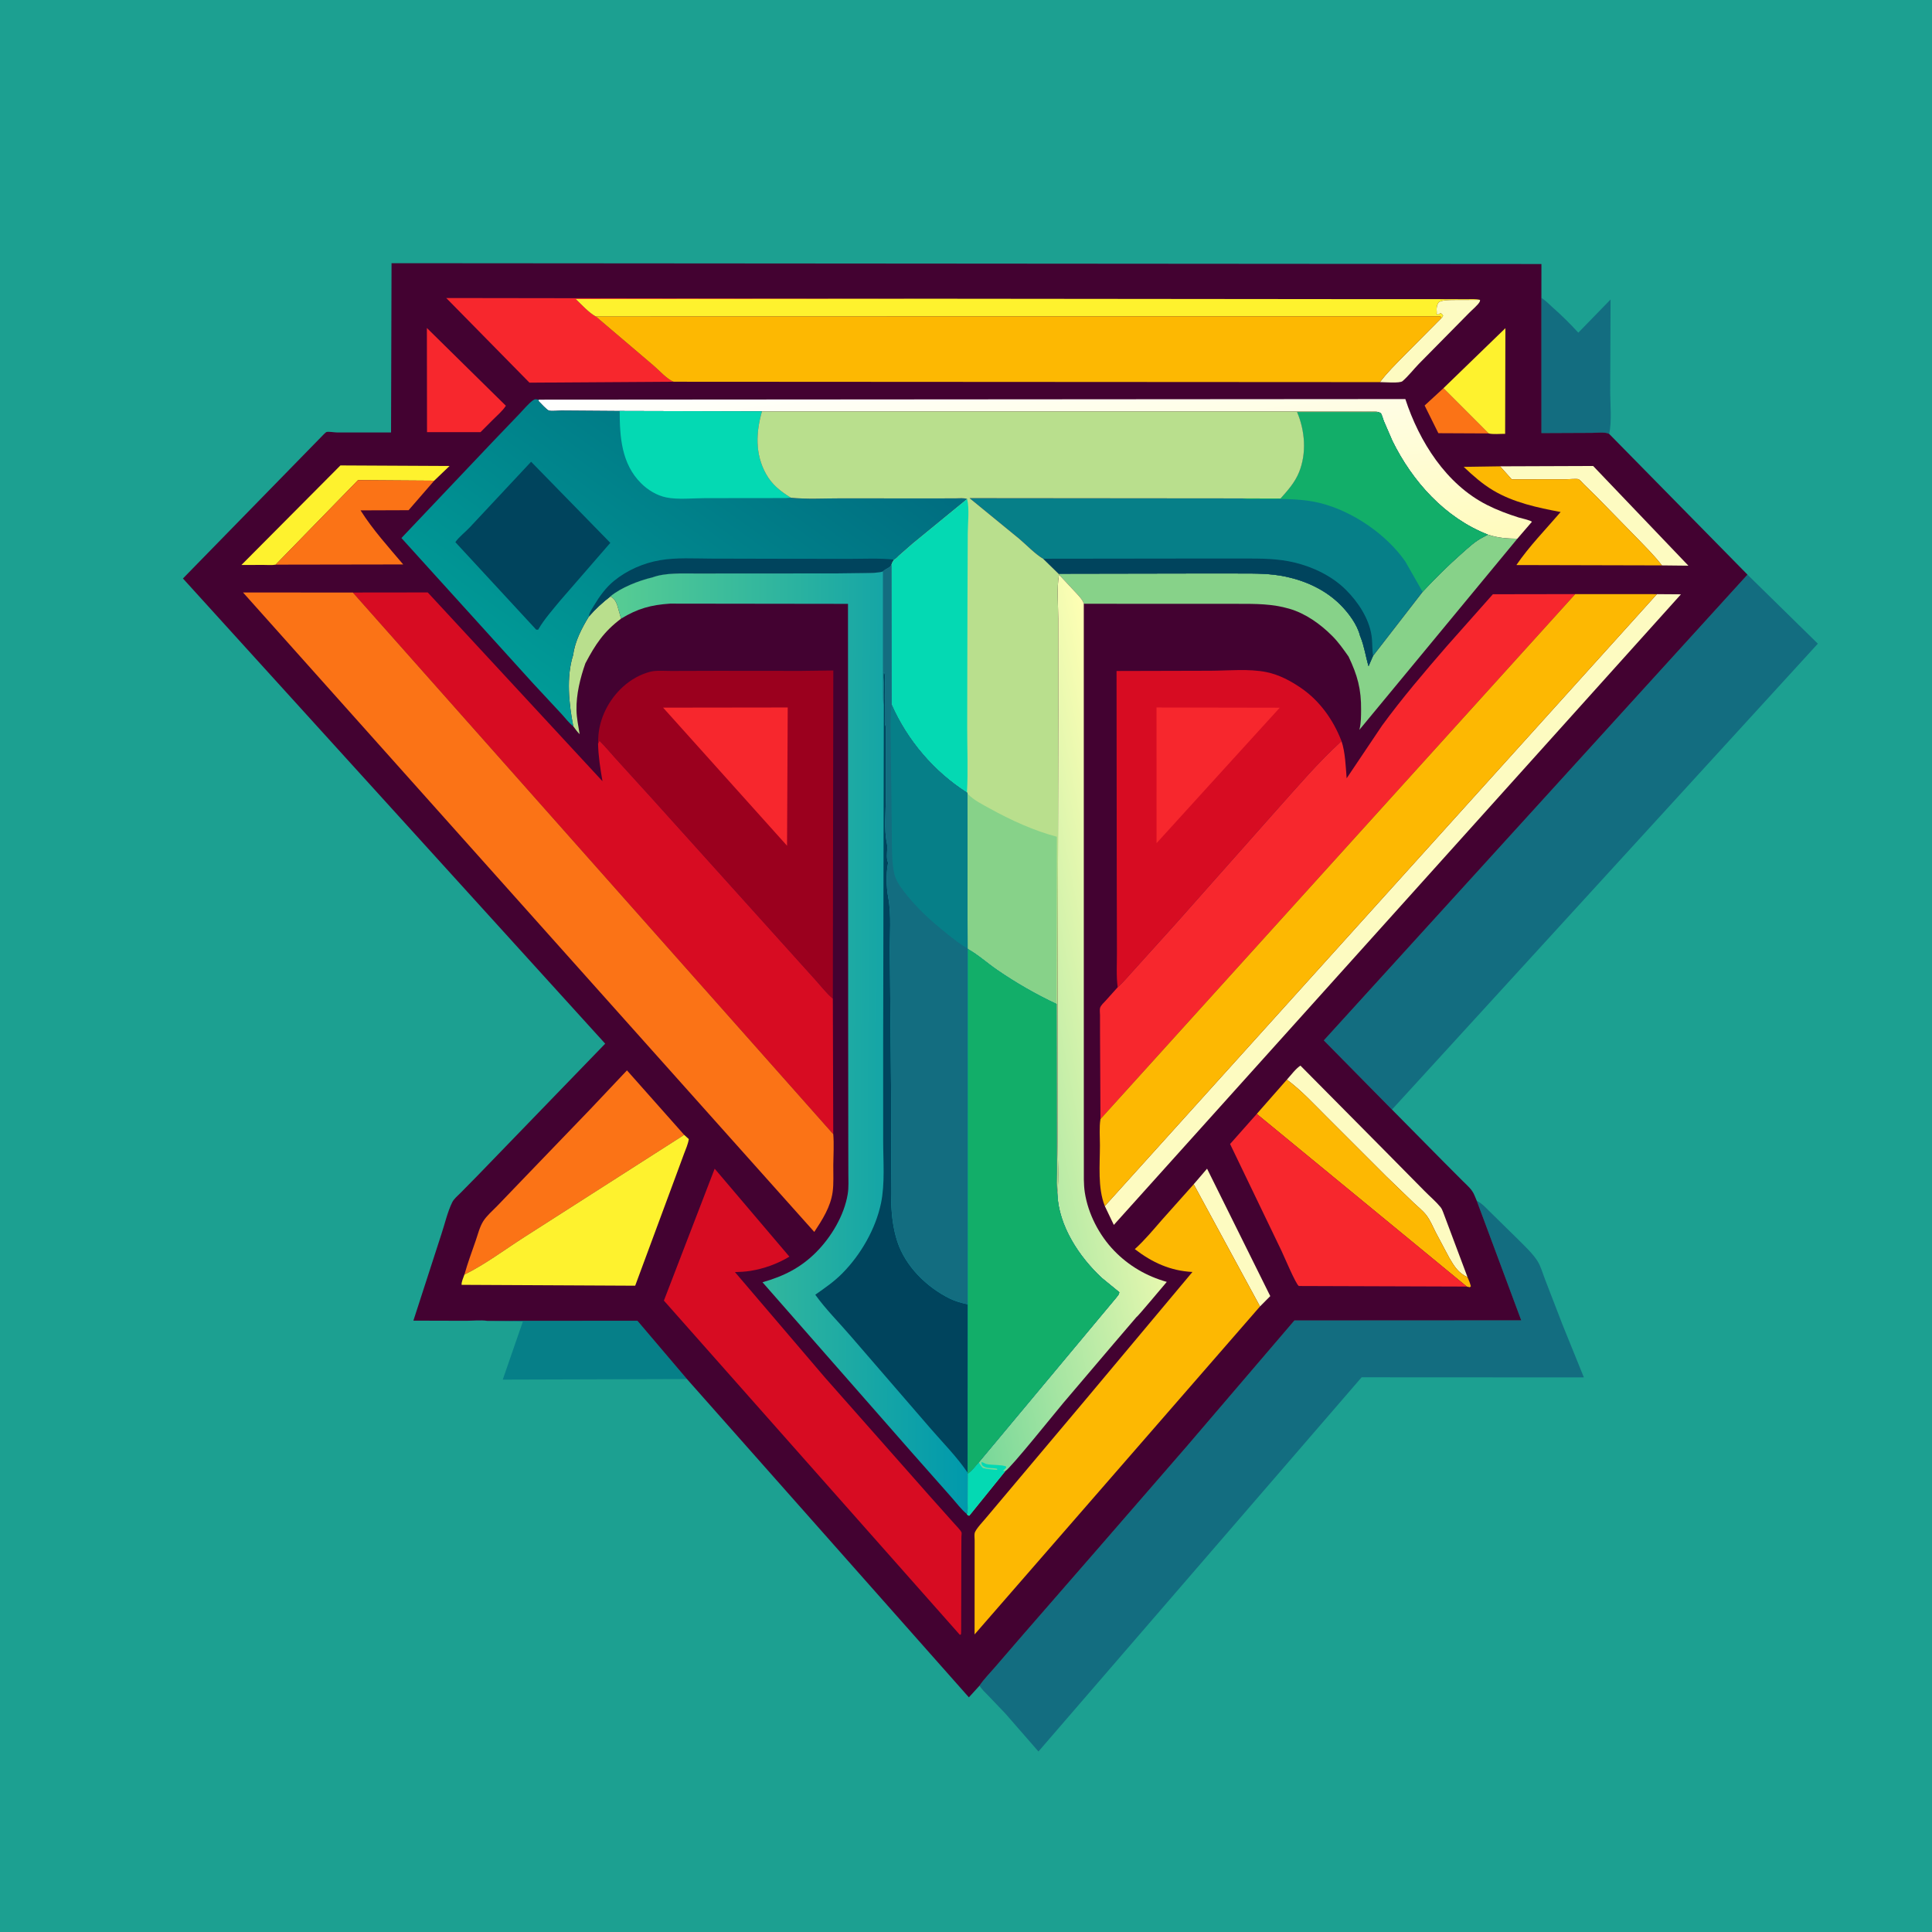 <svg version="1.1" xmlns="http://www.w3.org/2000/svg" style="display: block;" viewBox="0 0 2048 2048" width="1024" height="1024">
<defs>
	<linearGradient id="Gradient1" gradientUnits="userSpaceOnUse" x1="1113.51" y1="627.03" x2="1082.07" y2="364.225">
		<stop class="stop0" offset="0" stop-opacity="1" stop-color="rgb(255,251,189)"/>
		<stop class="stop1" offset="1" stop-opacity="1" stop-color="rgb(255,255,255)"/>
	</linearGradient>
	<linearGradient id="Gradient2" gradientUnits="userSpaceOnUse" x1="953.215" y1="1111.57" x2="1228.91" y2="1058.37">
		<stop class="stop0" offset="0" stop-opacity="1" stop-color="rgb(118,215,153)"/>
		<stop class="stop1" offset="1" stop-opacity="1" stop-color="rgb(255,255,180)"/>
	</linearGradient>
	<linearGradient id="Gradient3" gradientUnits="userSpaceOnUse" x1="833.523" y1="396.74" x2="582.811" y2="747.572">
		<stop class="stop0" offset="0" stop-opacity="1" stop-color="rgb(0,109,128)"/>
		<stop class="stop1" offset="1" stop-opacity="1" stop-color="rgb(0,155,151)"/>
	</linearGradient>
	<linearGradient id="Gradient4" gradientUnits="userSpaceOnUse" x1="644.015" y1="1103.59" x2="1027.1" y2="1105.2">
		<stop class="stop0" offset="0" stop-opacity="1" stop-color="rgb(88,205,147)"/>
		<stop class="stop1" offset="1" stop-opacity="1" stop-color="rgb(0,153,172)"/>
	</linearGradient>
</defs>
<path transform="translate(0,0)" fill="rgb(28,160,145)" d="M -0 -0 L 2048 0 L 2048 2048 L -0 2048 L -0 -0 z"/>
<path transform="translate(0,0)" fill="rgb(19,109,128)" d="M 1633.94 315.782 C 1638.49 318.573 1642.09 322.542 1646.07 326.049 C 1655.67 334.49 1664.46 343.239 1673.08 352.653 L 1707.26 317.498 L 1706.9 413.93 C 1706.85 428.282 1708.74 446.101 1705.84 460.007 C 1701.94 457.613 1692.15 458.839 1687.44 458.857 L 1633.98 459.092 L 1633.94 315.782 z"/>
<path transform="translate(0,0)" fill="rgb(6,127,136)" d="M 516.49 1400.17 L 675.671 1400.05 L 728.19 1461.84 L 532.941 1462.44 L 554.238 1400.93 L 516.49 1400.17 z"/>
<path transform="translate(0,0)" fill="rgb(19,109,128)" d="M 1565.45 1272.93 C 1571.7 1275.88 1576.61 1282.06 1581.67 1286.76 L 1611 1315.59 C 1617.46 1322.11 1625.1 1329.22 1629.95 1337.02 C 1633.43 1342.62 1635.51 1350.41 1637.95 1356.58 L 1656.62 1404.95 L 1678.98 1460.11 L 1443.38 1459.99 L 1100.81 1856.65 L 1065.71 1816.41 L 1047.43 1797.27 C 1044.35 1794.06 1040.54 1790.73 1038.37 1786.84 C 1042.85 1780.06 1049.2 1773.77 1054.5 1767.58 L 1084.29 1733.06 L 1162.49 1643.24 L 1258.08 1533.13 L 1372.14 1399.75 L 1612.58 1399.62 L 1565.45 1272.93 z"/>
<path transform="translate(0,0)" fill="rgb(19,109,128)" d="M 1852.41 609.138 L 1927 682.329 L 1475.56 1176.2 L 1403.32 1102.87 L 1852.41 609.138 z"/>
<path transform="translate(0,0)" fill="rgb(67,2,49)" d="M 516.49 1400.17 C 509.733 1399.11 500.938 1400.11 493.982 1400.09 L 438.208 1399.94 L 467.899 1308.26 C 471.482 1297.51 474.39 1284.61 479.354 1274.52 C 481.241 1270.69 485.406 1267.36 488.378 1264.35 L 506.298 1246.13 L 641.535 1106.34 L 193.937 613.218 L 343.096 460.5 C 343.507 460.104 345.547 458.121 346.036 457.967 C 348.265 457.267 354.498 458.415 357.194 458.43 L 414.524 458.452 L 415.049 278.993 L 1633.97 279.882 L 1633.94 315.782 L 1633.98 459.092 L 1687.44 458.857 C 1692.15 458.839 1701.94 457.613 1705.84 460.007 L 1852.41 609.138 L 1403.32 1102.87 L 1475.56 1176.2 L 1531.09 1232.4 L 1550.65 1252 C 1555.45 1256.81 1560.28 1260.59 1562.97 1267 L 1565.45 1272.93 L 1612.58 1399.62 L 1372.14 1399.75 L 1258.08 1533.13 L 1162.49 1643.24 L 1084.29 1733.06 L 1054.5 1767.58 C 1049.2 1773.77 1042.85 1780.06 1038.37 1786.84 L 1027.06 1799.25 L 728.19 1461.84 L 675.671 1400.05 L 516.49 1400.17 z"/>
<path transform="translate(0,0)" fill="rgb(251,115,22)" d="M 1530.13 411.488 L 1578.03 459.45 L 1524.73 459.198 L 1510.16 429.858 L 1530.13 411.488 z"/>
<path transform="translate(0,0)" fill="rgb(185,223,141)" d="M 647.007 632.265 C 650.651 633.801 652.696 637.371 654.119 640.949 L 658.382 655.788 C 639.976 669.579 631.15 683.101 620.537 703.139 C 615.042 718.72 610.764 736.14 611.098 752.753 C 611.267 761.216 613.106 769.921 614.467 778.268 C 611.884 775.797 609.835 772.74 607.7 769.877 C 603.056 746.071 600.069 717.659 607.607 694.215 C 609.354 679.929 616.851 665.583 624.277 653.466 C 631.311 645.536 638.574 638.702 647.007 632.265 z"/>
<path transform="translate(0,0)" fill="rgb(253,251,193)" d="M 1528.08 337.029 C 1529.04 336.194 1529.24 335.635 1529.76 334.5 C 1528.9 333.325 1528.54 332.729 1527.25 332.005 L 1526 332.51 L 1524.5 333.51 L 1522.61 332.617 C 1523.18 331.194 1523.12 331.828 1522.98 330.336 C 1522.62 326.356 1522.91 323.521 1525.3 320.147 C 1530.04 317.93 1534.86 318.162 1539.99 317.994 L 1568.91 317.891 C 1568.82 318.48 1568.9 319.116 1568.65 319.658 C 1567.13 323.028 1560.12 328.783 1557.4 331.639 L 1504.25 385.5 C 1498.45 391.441 1492.91 398.746 1486.66 404.08 C 1483.84 406.483 1467.32 405.064 1462.8 405.07 C 1470.21 395.171 1479.24 386.377 1487.85 377.53 L 1528.08 337.029 z"/>
<path transform="translate(0,0)" fill="rgb(253,251,193)" d="M 1265.38 1255.35 L 1279.54 1238.84 L 1346.54 1373.94 L 1335.66 1384.87 L 1265.38 1255.35 z"/>
<path transform="translate(0,0)" fill="rgb(253,251,193)" d="M 1590.14 494.319 L 1688.8 493.966 L 1789.76 599.644 L 1761.69 599.344 C 1753.84 589.057 1744.35 579.791 1735.4 570.454 L 1692.6 526.706 L 1678.87 513.249 C 1677.53 511.954 1675 508.84 1673.45 508.037 C 1671.82 507.193 1662.93 508.051 1660.31 508.054 L 1602.5 508.129 L 1590.14 494.319 z"/>
<path transform="translate(0,0)" fill="rgb(254,242,46)" d="M 1530.13 411.488 L 1595.78 347.877 L 1595.51 459.869 C 1590.34 459.808 1582.91 460.682 1578.03 459.45 L 1530.13 411.488 z"/>
<path transform="translate(0,0)" fill="rgb(253,251,193)" d="M 1364.14 1144.47 C 1368.39 1139.86 1373.35 1132.94 1378.52 1129.6 L 1470.23 1222.17 L 1510.05 1262.51 C 1515.53 1268.1 1521.96 1273.49 1526.92 1279.5 C 1528.36 1281.25 1528.99 1282.92 1529.8 1285 L 1555.66 1353.89 C 1545.72 1349.3 1541.74 1342.54 1536.35 1333.46 L 1522 1306.48 C 1519.03 1300.52 1516.15 1293.66 1512.15 1288.35 C 1508.46 1283.46 1503 1279.24 1498.54 1274.99 L 1469.87 1247.34 L 1406.01 1183.51 C 1392.66 1170.22 1379.32 1155.68 1364.14 1144.47 z"/>
<path transform="translate(0,0)" fill="rgb(254,242,46)" d="M 292.175 598.557 C 288.265 599.29 283.587 598.841 279.565 598.849 L 255.926 598.887 L 360.865 493.374 L 476.557 493.956 L 460.274 509.537 L 379.484 508.987 L 292.175 598.557 z"/>
<path transform="translate(0,0)" fill="rgb(247,39,45)" d="M 452.516 347.688 L 536.247 430.122 C 532.798 435.612 526.662 440.69 522.073 445.354 L 509.353 458.092 L 452.658 458.107 L 452.516 347.688 z"/>
<path transform="translate(0,0)" fill="rgb(251,115,22)" d="M 292.175 598.557 L 379.484 508.987 L 460.274 509.537 L 433.109 540.829 L 382.199 541.013 C 395.191 561.597 411.741 579.801 427.411 598.335 L 292.175 598.557 z"/>
<path transform="translate(0,0)" fill="rgb(253,184,2)" d="M 1761.69 599.344 L 1607.44 598.971 C 1621.03 579.034 1638.62 561.076 1654.34 542.748 C 1629.91 538.167 1604.59 532.76 1583 519.952 C 1571.29 513.005 1561.43 504.175 1551.57 494.897 L 1590.14 494.319 L 1602.5 508.129 L 1660.31 508.054 C 1662.93 508.051 1671.82 507.193 1673.45 508.037 C 1675 508.84 1677.53 511.954 1678.87 513.249 L 1692.6 526.706 L 1735.4 570.454 C 1744.35 579.791 1753.84 589.057 1761.69 599.344 z"/>
<path transform="translate(0,0)" fill="rgb(253,184,2)" d="M 1364.14 1144.47 C 1379.32 1155.68 1392.66 1170.22 1406.01 1183.51 L 1469.87 1247.34 L 1498.54 1274.99 C 1503 1279.24 1508.46 1283.46 1512.15 1288.35 C 1516.15 1293.66 1519.03 1300.52 1522 1306.48 L 1536.35 1333.46 C 1541.74 1342.54 1545.72 1349.3 1555.66 1353.89 C 1557.01 1357.07 1558.33 1360.14 1559.17 1363.5 L 1558.14 1364.55 L 1554.86 1363.81 L 1332.22 1180.8 L 1364.14 1144.47 z"/>
<path transform="translate(0,0)" fill="rgb(247,39,45)" d="M 714.1 404.648 L 561.258 405.636 L 473.042 315.911 L 991.464 316.653 L 610.206 316.911 C 616.518 322.916 624.05 331.371 631.672 335.531 L 692.494 387.256 C 698.398 392.196 707.113 402.131 714.1 404.648 z"/>
<path transform="translate(0,0)" fill="rgb(251,115,22)" d="M 492.295 1351.16 C 495.665 1339 500.199 1326.95 504.309 1315.01 C 506.563 1308.46 508.513 1300.51 512.204 1294.63 C 515.964 1288.64 522.171 1283.41 527.109 1278.31 L 554.595 1249.7 L 625.852 1175.68 L 664.607 1134.64 L 725.266 1203.01 L 555.901 1311.31 C 535.066 1324.66 514.509 1340.2 492.295 1351.16 z"/>
<path transform="translate(0,0)" fill="rgb(254,242,46)" d="M 492.295 1351.16 C 514.509 1340.2 535.066 1324.66 555.901 1311.31 L 725.266 1203.01 L 730.17 1207.5 C 729.342 1212.89 726.957 1218.06 725.058 1223.15 L 716.183 1247.21 L 673.328 1362.9 L 489.338 1361.98 C 488.922 1359.01 491.322 1354.1 492.295 1351.16 z"/>
<path transform="translate(0,0)" fill="url(#Gradient1)" d="M 571.109 423.667 L 1489.72 423.028 C 1504.42 467.896 1532.84 513.258 1576.22 535.23 C 1587.06 540.726 1598.26 544.881 1609.83 548.556 C 1612.07 549.268 1622.75 551.56 1623.88 553.134 L 1608.46 571.045 C 1597.37 570.947 1587.73 570.2 1577.21 566.7 C 1531.82 549 1497.15 510.36 1475.99 467.284 L 1466.86 446.172 C 1466.2 444.475 1464.76 439.172 1463.75 438.123 C 1463.04 437.393 1461.93 437.23 1461.01 436.784 C 1457.34 435.559 1452.2 436.192 1448.35 436.178 L 1422.46 436.128 L 1314.1 436.081 L 807.688 436.063 L 656.887 435.665 L 595.185 435.218 C 592.392 435.203 583.737 436.046 581.668 435.144 C 579.048 434.003 573.197 427.265 570.868 425.098 L 571.109 423.667 z"/>
<path transform="translate(0,0)" fill="rgb(253,251,193)" d="M 1756.39 629.83 L 1781.88 630.007 L 1180.71 1298.46 L 1171.15 1278.49 L 1756.39 629.83 z"/>
<path transform="translate(0,0)" fill="rgb(254,242,46)" d="M 631.672 335.531 C 624.05 331.371 616.518 322.916 610.206 316.911 L 991.464 316.653 L 1426.1 317.071 L 1526.2 317.109 L 1554.48 317.193 C 1559.1 317.237 1564.44 316.749 1568.91 317.891 L 1539.99 317.994 C 1534.86 318.162 1530.04 317.93 1525.3 320.147 C 1522.91 323.521 1522.62 326.356 1522.98 330.336 C 1523.12 331.828 1523.18 331.194 1522.61 332.617 L 1524.5 333.51 L 1526 332.51 L 1527.25 332.005 C 1528.54 332.729 1528.9 333.325 1529.76 334.5 C 1529.24 335.635 1529.04 336.194 1528.08 337.029 L 1526.88 335.333 L 631.672 335.531 z"/>
<path transform="translate(0,0)" fill="rgb(135,210,137)" d="M 1577.21 566.7 C 1587.73 570.2 1597.37 570.947 1608.46 571.045 L 1440.98 773.67 L 1441.3 772.33 C 1442.81 765.861 1442.75 759.291 1442.82 752.688 C 1443.04 730.509 1438.99 715.863 1429.52 695.969 C 1424.07 688.257 1418.9 680.8 1412.19 674.085 C 1399.59 661.47 1383.94 650.257 1366.63 645.253 C 1348.48 640.006 1331.27 640.084 1312.6 640.093 L 1263.4 640.082 L 1148.86 640.022 C 1147.92 636.27 1144.51 632.807 1141.99 629.915 L 1122.6 609.149 L 1122 608.171 L 1267.29 607.911 L 1315.32 607.931 C 1331.49 607.944 1347.09 607.875 1363 611.265 C 1384.36 615.816 1404.85 625.242 1420.51 640.712 C 1429.23 649.331 1438.7 661.884 1441.7 673.974 L 1442.09 674.923 C 1446.23 685.067 1447.63 695.761 1450.72 706.181 L 1455.49 695.237 L 1508.03 627.345 C 1521.37 613.03 1535.01 599.484 1549.69 586.538 C 1556.55 580.488 1563.58 573.767 1571.79 569.622 L 1577.21 566.7 z"/>
<path transform="translate(0,0)" fill="rgb(247,39,45)" d="M 1332.22 1180.8 L 1554.86 1363.81 L 1376.84 1363.22 C 1373.68 1361.49 1361.41 1332.19 1358.45 1325.97 L 1303.94 1212.7 L 1332.22 1180.8 z"/>
<path transform="translate(0,0)" fill="url(#Gradient2)" d="M 1122.6 609.149 L 1141.99 629.915 C 1144.51 632.807 1147.92 636.27 1148.86 640.022 L 1148.88 1067.59 L 1148.9 1198.11 L 1148.93 1236.93 C 1148.96 1245.93 1148.57 1255.18 1149.95 1264.09 C 1153.44 1286.78 1165.2 1309.44 1181.11 1325.88 C 1196.62 1341.89 1215.38 1352.8 1236.84 1358.86 C 1232.79 1363.45 1205.9 1395.92 1204.75 1396.1 L 1180.47 1424.46 L 1127.11 1487.23 C 1119.81 1495.84 1070.84 1556.88 1065.72 1559.39 L 1027.5 1606.69 C 1025.53 1606.21 1026.42 1606.72 1024.96 1604.94 C 1026.39 1601.7 1025.76 1596.32 1025.77 1592.76 L 1025.89 1562.21 C 1030.51 1559.06 1033.95 1554.4 1037.56 1550.17 L 1183.73 1375.04 C 1185.06 1373.21 1186.36 1372.1 1186.5 1369.79 L 1168.14 1354.77 C 1144.03 1332.52 1122.06 1299.29 1120.85 1265.51 C 1122.69 1247.89 1121.17 1228.57 1121.16 1210.79 L 1121.13 1097.72 L 1121.8 752.38 L 1121.77 655.979 C 1121.76 641.204 1120.02 623.622 1122.6 609.149 z"/>
<path transform="translate(0,0)" fill="rgb(4,217,179)" d="M 1037.56 1550.17 C 1038.9 1552.52 1039.97 1554.32 1041.92 1556.24 C 1046.92 1557.42 1051.89 1557.73 1057 1558.13 L 1057 1557 C 1051.43 1555.5 1045.05 1557.43 1040.98 1553.02 L 1040.19 1549.91 C 1041.69 1550.13 1042.35 1550.35 1043.68 1551.11 C 1045.16 1551.95 1046.21 1552.11 1047.87 1552.34 C 1053.07 1553.05 1062.04 1552.68 1066.51 1554.5 L 1066.5 1556 L 1063.51 1558.75 L 1063.81 1559.32 L 1065.72 1559.39 L 1027.5 1606.69 C 1025.53 1606.21 1026.42 1606.72 1024.96 1604.94 C 1026.39 1601.7 1025.76 1596.32 1025.77 1592.76 L 1025.89 1562.21 C 1030.51 1559.06 1033.95 1554.4 1037.56 1550.17 z"/>
<path transform="translate(0,0)" fill="rgb(253,184,2)" d="M 1265.38 1255.35 L 1335.66 1384.87 L 1033.09 1732.57 L 1033.15 1652.06 L 1033.17 1632.85 C 1033.17 1630.66 1032.72 1627.22 1033.18 1625.21 C 1034.18 1620.79 1043.3 1611.59 1046.5 1607.54 L 1151.11 1483.24 L 1264.04 1348.34 C 1240.68 1347.17 1221.27 1338.26 1202.94 1324.12 C 1213.48 1314.6 1222.51 1303.64 1231.83 1292.96 L 1265.38 1255.35 z"/>
<path transform="translate(0,0)" fill="rgb(215,12,34)" d="M 757.585 1238.85 L 836.8 1332.1 C 824.128 1339.71 810.058 1344.82 795.5 1347.17 C 789.986 1348.06 784.646 1348.3 779.076 1348.47 L 874.618 1460.41 L 986.002 1586.44 L 1011.73 1615.25 C 1013.69 1617.53 1018.13 1621.78 1019.26 1624.45 C 1019.57 1625.18 1019.17 1627.72 1019.15 1628.68 L 1019.05 1643.82 L 1018.85 1729.5 L 1018.71 1732.4 L 1017.5 1733.01 L 703.761 1378.69 L 757.585 1238.85 z"/>
<path transform="translate(0,0)" fill="rgb(215,12,34)" d="M 1184.78 1046.56 C 1183.17 1034.61 1184.03 1021.74 1183.99 1009.67 L 1183.82 943.075 L 1183.58 711.266 L 1283.02 711.015 C 1301.93 710.956 1323.96 708.67 1342.49 712.467 C 1356.15 715.266 1368.65 721.999 1380 729.9 C 1399.16 743.237 1413.27 763.208 1421.66 784.631 L 1422.05 785.605 C 1397.3 808.152 1376.01 833.329 1353.69 858.177 L 1246.27 979.257 L 1203.14 1027.04 C 1197.16 1033.47 1191.34 1040.77 1184.78 1046.56 z"/>
<path transform="translate(0,0)" fill="rgb(247,39,45)" d="M 1225.94 749.969 L 1356.58 750.205 L 1287.54 826.081 L 1225.99 893.789 L 1225.94 749.969 z"/>
<path transform="translate(0,0)" fill="rgb(247,39,45)" d="M 1422.05 785.605 C 1426.06 797.395 1426.5 812.638 1427.5 825.032 L 1465.05 769.124 C 1486.28 740.082 1509.94 712.368 1533.49 685.177 L 1582.51 629.92 L 1669.8 629.779 L 1166.53 1186.26 L 1166.07 1094.7 L 1166.05 1076.17 C 1166.05 1074.09 1165.53 1070.23 1166.15 1068.3 C 1167.05 1065.5 1170.17 1062.85 1172.11 1060.69 L 1184.78 1046.56 C 1191.34 1040.77 1197.16 1033.47 1203.14 1027.04 L 1246.27 979.257 L 1353.69 858.177 C 1376.01 833.329 1397.3 808.152 1422.05 785.605 z"/>
<path transform="translate(0,0)" fill="rgb(155,0,30)" d="M 633.97 788.294 L 634.177 782.201 C 635.071 761.778 645.18 741.846 660.203 728.163 C 668.529 720.579 678.405 714.912 689.27 712.067 C 695.598 710.411 705.004 711.274 711.623 711.225 L 760.5 711.082 L 848.972 711.166 L 883.345 710.726 L 882.841 1058.63 C 876.322 1053.2 870.085 1045.1 864.367 1038.79 L 824.902 995 L 692.303 847.789 L 652.598 804.11 C 646.888 797.867 641.556 791.229 635.5 785.319 L 633.97 788.294 z"/>
<path transform="translate(0,0)" fill="rgb(247,39,45)" d="M 702.918 750.128 L 835.02 749.956 L 834.303 896.521 L 702.918 750.128 z"/>
<path transform="translate(0,0)" fill="rgb(253,184,2)" d="M 1669.8 629.779 L 1756.39 629.83 L 1171.15 1278.49 C 1163.42 1258.87 1165.98 1235.02 1165.97 1214.16 C 1165.97 1205.08 1165.12 1195.21 1166.53 1186.26 L 1669.8 629.779 z"/>
<path transform="translate(0,0)" fill="rgb(6,127,136)" d="M 1316.84 528.32 L 1357.48 528.401 C 1365.21 519.689 1372.6 511.536 1377.04 500.591 C 1385.24 480.326 1383.39 456.618 1374.97 436.746 L 1461.01 436.784 C 1461.93 437.23 1463.04 437.393 1463.75 438.123 C 1464.76 439.172 1466.2 444.475 1466.86 446.172 L 1475.99 467.284 C 1497.15 510.36 1531.82 549 1577.21 566.7 L 1571.79 569.622 C 1563.58 573.767 1556.55 580.488 1549.69 586.538 C 1535.01 599.484 1521.37 613.03 1508.03 627.345 L 1455.49 695.237 L 1450.72 706.181 C 1447.63 695.761 1446.23 685.067 1442.09 674.923 L 1441.7 673.974 C 1438.7 661.884 1429.23 649.331 1420.51 640.712 C 1404.85 625.242 1384.36 615.816 1363 611.265 C 1347.09 607.875 1331.49 607.944 1315.32 607.931 L 1267.29 607.911 L 1122 608.171 L 1105.69 592.266 C 1096.93 587.036 1088.21 577.69 1080.27 571.005 L 1027.79 528.056 L 1316.84 528.32 z"/>
<path transform="translate(0,0)" fill="rgb(0,68,93)" d="M 1105.69 592.266 L 1264.91 592.068 L 1318.64 592.051 C 1336.86 592.056 1354.66 592.013 1372.5 596.367 C 1392.4 601.224 1412.31 610.819 1426.88 625.416 C 1439.58 638.13 1451.07 655.403 1453.85 673.5 C 1454.96 680.711 1454.44 688.098 1455.49 695.237 L 1450.72 706.181 C 1447.63 695.761 1446.23 685.067 1442.09 674.923 L 1441.7 673.974 C 1438.7 661.884 1429.23 649.331 1420.51 640.712 C 1404.85 625.242 1384.36 615.816 1363 611.265 C 1347.09 607.875 1331.49 607.944 1315.32 607.931 L 1267.29 607.911 L 1122 608.171 L 1105.69 592.266 z"/>
<path transform="translate(0,0)" fill="rgb(18,174,105)" d="M 1316.84 528.32 L 1357.48 528.401 C 1365.21 519.689 1372.6 511.536 1377.04 500.591 C 1385.24 480.326 1383.39 456.618 1374.97 436.746 L 1461.01 436.784 C 1461.93 437.23 1463.04 437.393 1463.75 438.123 C 1464.76 439.172 1466.2 444.475 1466.86 446.172 L 1475.99 467.284 C 1497.15 510.36 1531.82 549 1577.21 566.7 L 1571.79 569.622 C 1563.58 573.767 1556.55 580.488 1549.69 586.538 C 1535.01 599.484 1521.37 613.03 1508.03 627.345 L 1489.59 595.065 C 1469.33 566.131 1433.66 541.812 1399.39 533.271 C 1387.83 530.392 1375.67 529.374 1363.79 529.05 L 1332.66 529.099 C 1328.11 529.084 1322.81 529.57 1318.39 528.664 L 1316.84 528.32 z"/>
<path transform="translate(0,0)" fill="rgb(215,12,34)" d="M 374.013 628.093 L 453.422 628 L 638.66 828.127 C 636.349 814.695 634.3 801.96 633.97 788.294 L 635.5 785.319 C 641.556 791.229 646.888 797.867 652.598 804.11 L 692.303 847.789 L 824.902 995 L 864.367 1038.79 C 870.085 1045.1 876.322 1053.2 882.841 1058.63 L 883.286 1202.27 L 374.013 628.093 z"/>
<path transform="translate(0,0)" fill="rgb(253,184,2)" d="M 631.672 335.531 L 1526.88 335.333 L 1528.08 337.029 L 1487.85 377.53 C 1479.24 386.377 1470.21 395.171 1462.8 405.07 L 714.1 404.648 C 707.113 402.131 698.398 392.196 692.494 387.256 L 631.672 335.531 z"/>
<path transform="translate(0,0)" fill="rgb(251,115,22)" d="M 883.286 1202.27 C 884.176 1213 883.449 1224.18 883.329 1234.95 C 883.225 1244.29 883.906 1254.46 882.612 1263.7 C 880.411 1279.4 871.73 1292.94 863.183 1305.91 L 257.636 628.068 L 374.013 628.093 L 883.286 1202.27 z"/>
<path transform="translate(0,0)" fill="url(#Gradient3)" d="M 607.7 769.877 C 603.024 766.425 599.043 760.869 595.013 756.586 L 564.651 723.928 L 425.517 570.34 L 523.094 467.445 L 550.835 438.488 C 555.186 433.988 559.776 428.263 564.707 424.519 C 567.269 422.574 568.172 423.23 571.109 423.667 L 570.868 425.098 C 573.197 427.265 579.048 434.003 581.668 435.144 C 583.737 436.046 592.392 435.203 595.185 435.218 L 656.887 435.665 L 807.688 436.063 C 801.27 458.296 800.33 481.401 811.914 502.238 C 818.385 513.879 827.152 520.622 838.24 527.598 C 855.327 529.365 873.46 528.251 890.693 528.271 L 989.521 528.336 L 1013.08 528.268 C 1016.99 528.245 1021.53 527.64 1025.23 528.943 L 967.525 576.187 L 952.953 588.947 C 951.696 590.092 949.377 592.903 947.737 593.187 C 946.701 594.966 945.406 596.704 945.012 598.736 C 943.39 601.234 941.93 601.884 939.425 603.231 C 938.073 603.958 937.046 604.8 935.932 605.847 C 929.654 607.555 922.952 607.322 916.491 607.478 L 887.014 607.844 L 785.112 607.911 L 737.68 607.943 C 723.4 607.964 705.199 606.995 691.612 612.072 C 677.499 615.327 658.129 622.862 647.007 632.265 C 638.574 638.702 631.311 645.536 624.277 653.466 C 616.851 665.583 609.354 679.929 607.607 694.215 C 600.069 717.659 603.056 746.071 607.7 769.877 z"/>
<path transform="translate(0,0)" fill="rgb(0,68,93)" d="M 624.277 653.466 L 624.389 652.098 C 625.186 648.759 627.67 645.161 629.443 642.208 C 635.295 632.463 642.048 622.956 650.92 615.72 C 664.774 604.421 682.15 596.848 699.765 593.831 C 717.136 590.856 736.052 592.109 753.644 592.143 L 836.046 592.337 L 901.119 592.397 C 916.583 592.337 932.344 591.561 947.737 593.187 C 946.701 594.966 945.406 596.704 945.012 598.736 C 943.39 601.234 941.93 601.884 939.425 603.231 C 938.073 603.958 937.046 604.8 935.932 605.847 C 929.654 607.555 922.952 607.322 916.491 607.478 L 887.014 607.844 L 785.112 607.911 L 737.68 607.943 C 723.4 607.964 705.199 606.995 691.612 612.072 C 677.499 615.327 658.129 622.862 647.007 632.265 C 638.574 638.702 631.311 645.536 624.277 653.466 z"/>
<path transform="translate(0,0)" fill="rgb(4,217,179)" d="M 656.887 435.665 L 807.688 436.063 C 801.27 458.296 800.33 481.401 811.914 502.238 C 818.385 513.879 827.152 520.622 838.24 527.598 L 832.916 527.957 L 747.387 528.057 C 734.666 528.058 718.476 529.826 706.216 527.287 C 696.182 525.209 686.724 519.405 679.559 512.261 C 658.779 491.541 656.941 463.23 656.887 435.665 z"/>
<path transform="translate(0,0)" fill="rgb(0,68,93)" d="M 562.996 489.464 L 646.96 575.437 L 593.741 636.759 C 586.239 645.911 576.829 656.527 570.914 666.729 L 570.51 667.5 L 568.43 667.5 L 482.699 574.709 C 486.335 569.287 493.802 563.596 498.404 558.571 L 562.996 489.464 z"/>
<path transform="translate(0,0)" fill="rgb(185,223,141)" d="M 807.688 436.063 L 1314.1 436.081 L 1422.46 436.128 L 1448.35 436.178 C 1452.2 436.192 1457.34 435.559 1461.01 436.784 L 1374.97 436.746 C 1383.39 456.618 1385.24 480.326 1377.04 500.591 C 1372.6 511.536 1365.21 519.689 1357.48 528.401 L 1316.84 528.32 L 1027.79 528.056 L 1080.27 571.005 C 1088.21 577.69 1096.93 587.036 1105.69 592.266 L 1122 608.171 L 1122.6 609.149 C 1120.02 623.622 1121.76 641.204 1121.77 655.979 L 1121.8 752.38 L 1121.13 1097.72 L 1121.16 1210.79 C 1121.17 1228.57 1122.69 1247.89 1120.85 1265.51 C 1119.59 1258.07 1120.17 1249.94 1120.16 1242.4 L 1120.13 1204.03 L 1119.98 1064.22 C 1098.01 1053.87 1076.98 1041.81 1056.96 1028.03 C 1046.64 1020.93 1036.88 1012.05 1025.98 1005.96 L 1025.71 1005.34 L 1025.33 841.015 L 1025.03 840.176 C 990.179 818 961.745 784.636 945.209 746.897 L 945.012 598.736 C 945.406 596.704 946.701 594.966 947.737 593.187 C 949.377 592.903 951.696 590.092 952.953 588.947 L 967.525 576.187 L 1025.23 528.943 C 1021.53 527.64 1016.99 528.245 1013.08 528.268 L 989.521 528.336 L 890.693 528.271 C 873.46 528.251 855.327 529.365 838.24 527.598 C 827.152 520.622 818.385 513.879 811.914 502.238 C 800.33 481.401 801.27 458.296 807.688 436.063 z"/>
<path transform="translate(0,0)" fill="rgb(135,210,137)" d="M 1025.33 841.015 L 1026.35 842.083 C 1032.6 848.349 1041.34 852.701 1049 856.93 C 1071.56 869.384 1095.32 880.326 1120.29 886.994 L 1119.98 1064.22 C 1098.01 1053.87 1076.98 1041.81 1056.96 1028.03 C 1046.64 1020.93 1036.88 1012.05 1025.98 1005.96 L 1025.71 1005.34 L 1025.33 841.015 z"/>
<path transform="translate(0,0)" fill="rgb(4,217,179)" d="M 1025.23 528.943 C 1027.74 539.813 1025.91 554.133 1025.86 565.427 L 1025.53 642.345 L 1025.25 770.67 C 1025.25 793.692 1026.27 817.203 1025.03 840.176 C 990.179 818 961.745 784.636 945.209 746.897 L 945.012 598.736 C 945.406 596.704 946.701 594.966 947.737 593.187 C 949.377 592.903 951.696 590.092 952.953 588.947 L 967.525 576.187 L 1025.23 528.943 z"/>
<path transform="translate(0,0)" fill="url(#Gradient4)" d="M 945.012 598.736 L 945.209 746.897 C 961.745 784.636 990.179 818 1025.03 840.176 L 1025.33 841.015 L 1025.71 1005.34 L 1025.98 1005.96 C 1036.88 1012.05 1046.64 1020.93 1056.96 1028.03 C 1076.98 1041.81 1098.01 1053.87 1119.98 1064.22 L 1120.13 1204.03 L 1120.16 1242.4 C 1120.17 1249.94 1119.59 1258.07 1120.85 1265.51 C 1122.06 1299.29 1144.03 1332.52 1168.14 1354.77 L 1186.5 1369.79 C 1186.36 1372.1 1185.06 1373.21 1183.73 1375.04 L 1037.56 1550.17 C 1033.95 1554.4 1030.51 1559.06 1025.89 1562.21 L 1025.77 1592.76 C 1025.76 1596.32 1026.39 1601.7 1024.96 1604.94 C 1019.06 1600.32 1013.6 1592.79 1008.55 1587.17 L 965.511 1538.48 L 808.265 1359.23 C 830.613 1352.92 848.728 1343.92 865.215 1327.35 C 881.159 1311.32 894.857 1288.49 898.607 1265.84 C 899.802 1258.63 899.291 1250.87 899.289 1243.57 L 899.213 1208.53 L 899.087 1086.19 L 898.913 640.114 L 710.406 639.869 C 690.029 641.216 675.818 645.117 658.382 655.788 L 654.119 640.949 C 652.696 637.371 650.651 633.801 647.007 632.265 C 658.129 622.862 677.499 615.327 691.612 612.072 C 705.199 606.995 723.4 607.964 737.68 607.943 L 785.112 607.911 L 887.014 607.844 L 916.491 607.478 C 922.952 607.322 929.654 607.555 935.932 605.847 C 937.046 604.8 938.073 603.958 939.425 603.231 C 941.93 601.884 943.39 601.234 945.012 598.736 z"/>
<path transform="translate(0,0)" fill="rgb(0,68,93)" d="M 936.899 748.382 L 936.991 747.064 C 937.458 739.445 937.107 731.823 936.888 724.2 C 936.785 720.606 935.978 715.666 937.005 712.25 C 939.053 715.992 938.121 722.077 938.116 726.358 L 937.95 765.817 C 937.989 768.111 938.989 769.521 939.041 771.836 L 939.047 844.442 C 939.041 859.629 936.9 879.012 940.135 893.741 C 941.523 900.058 938.695 908.764 941.476 914.507 L 941.187 915.965 C 939.249 926.582 939.582 940.763 941.576 951.338 C 945.122 970.144 942.947 992.039 943.296 1011.26 L 944.625 1160.4 L 944.774 1234.06 C 944.834 1261.65 942.518 1289.5 951.21 1316.06 C 959.83 1342.4 982.381 1364.51 1006.93 1376.59 C 1012.89 1379.52 1019.48 1381.25 1025.94 1382.69 L 1025.8 1561.21 L 1024.98 1560.03 C 1013.88 1543.87 999.882 1529.77 987.056 1515 L 901.792 1416.34 C 889.35 1401.83 875.366 1387.99 864.223 1372.46 C 874.522 1365.19 883.859 1358.89 892.806 1349.87 C 912.356 1330.18 928.233 1302.74 933.9 1275.44 C 938.231 1254.56 936.206 1230.68 936.207 1209.36 L 936.194 1108.22 L 936.899 748.382 z"/>
<path transform="translate(0,0)" fill="rgb(19,109,128)" d="M 945.012 598.736 L 945.209 746.897 C 961.745 784.636 990.179 818 1025.03 840.176 L 1025.33 841.015 L 1025.71 1005.34 L 1025.98 1005.96 L 1025.94 1382.69 C 1019.48 1381.25 1012.89 1379.52 1006.93 1376.59 C 982.381 1364.51 959.83 1342.4 951.21 1316.06 C 942.518 1289.5 944.834 1261.65 944.774 1234.06 L 944.625 1160.4 L 943.296 1011.26 C 942.947 992.039 945.122 970.144 941.576 951.338 C 939.582 940.763 939.249 926.582 941.187 915.965 L 941.476 914.507 C 938.695 908.764 941.523 900.058 940.135 893.741 C 936.9 879.012 939.041 859.629 939.047 844.442 L 939.041 771.836 C 938.989 769.521 937.989 768.111 937.95 765.817 L 938.116 726.358 C 938.121 722.077 939.053 715.992 937.005 712.25 C 935.978 715.666 936.785 720.606 936.888 724.2 C 937.107 731.823 937.458 739.445 936.991 747.064 L 936.899 748.382 C 935.778 743.333 936.078 737.641 936 732.46 L 935.929 703.181 L 935.932 605.847 C 937.046 604.8 938.073 603.958 939.425 603.231 C 941.93 601.884 943.39 601.234 945.012 598.736 z"/>
<path transform="translate(0,0)" fill="rgb(6,127,136)" d="M 945.209 746.897 C 961.745 784.636 990.179 818 1025.03 840.176 L 1025.33 841.015 L 1025.71 1005.34 C 1018.07 1001.41 1009.93 994.671 1003.21 989.295 C 986.631 976.047 971.561 962.399 958.577 945.493 C 954.149 939.728 949.594 933.303 947.966 926.128 C 945.506 915.294 945.551 903.38 945.402 892.303 L 944.96 847 L 944.165 784.712 C 944.117 772.17 943.663 759.359 945.209 746.897 z"/>
<path transform="translate(0,0)" fill="rgb(18,174,105)" d="M 1025.98 1005.96 C 1036.88 1012.05 1046.64 1020.93 1056.96 1028.03 C 1076.98 1041.81 1098.01 1053.87 1119.98 1064.22 L 1120.13 1204.03 L 1120.16 1242.4 C 1120.17 1249.94 1119.59 1258.07 1120.85 1265.51 C 1122.06 1299.29 1144.03 1332.52 1168.14 1354.77 L 1186.5 1369.79 C 1186.36 1372.1 1185.06 1373.21 1183.73 1375.04 L 1037.56 1550.17 C 1033.95 1554.4 1030.51 1559.06 1025.89 1562.21 L 1025.8 1561.21 L 1025.94 1382.69 L 1025.98 1005.96 z"/>
</svg>